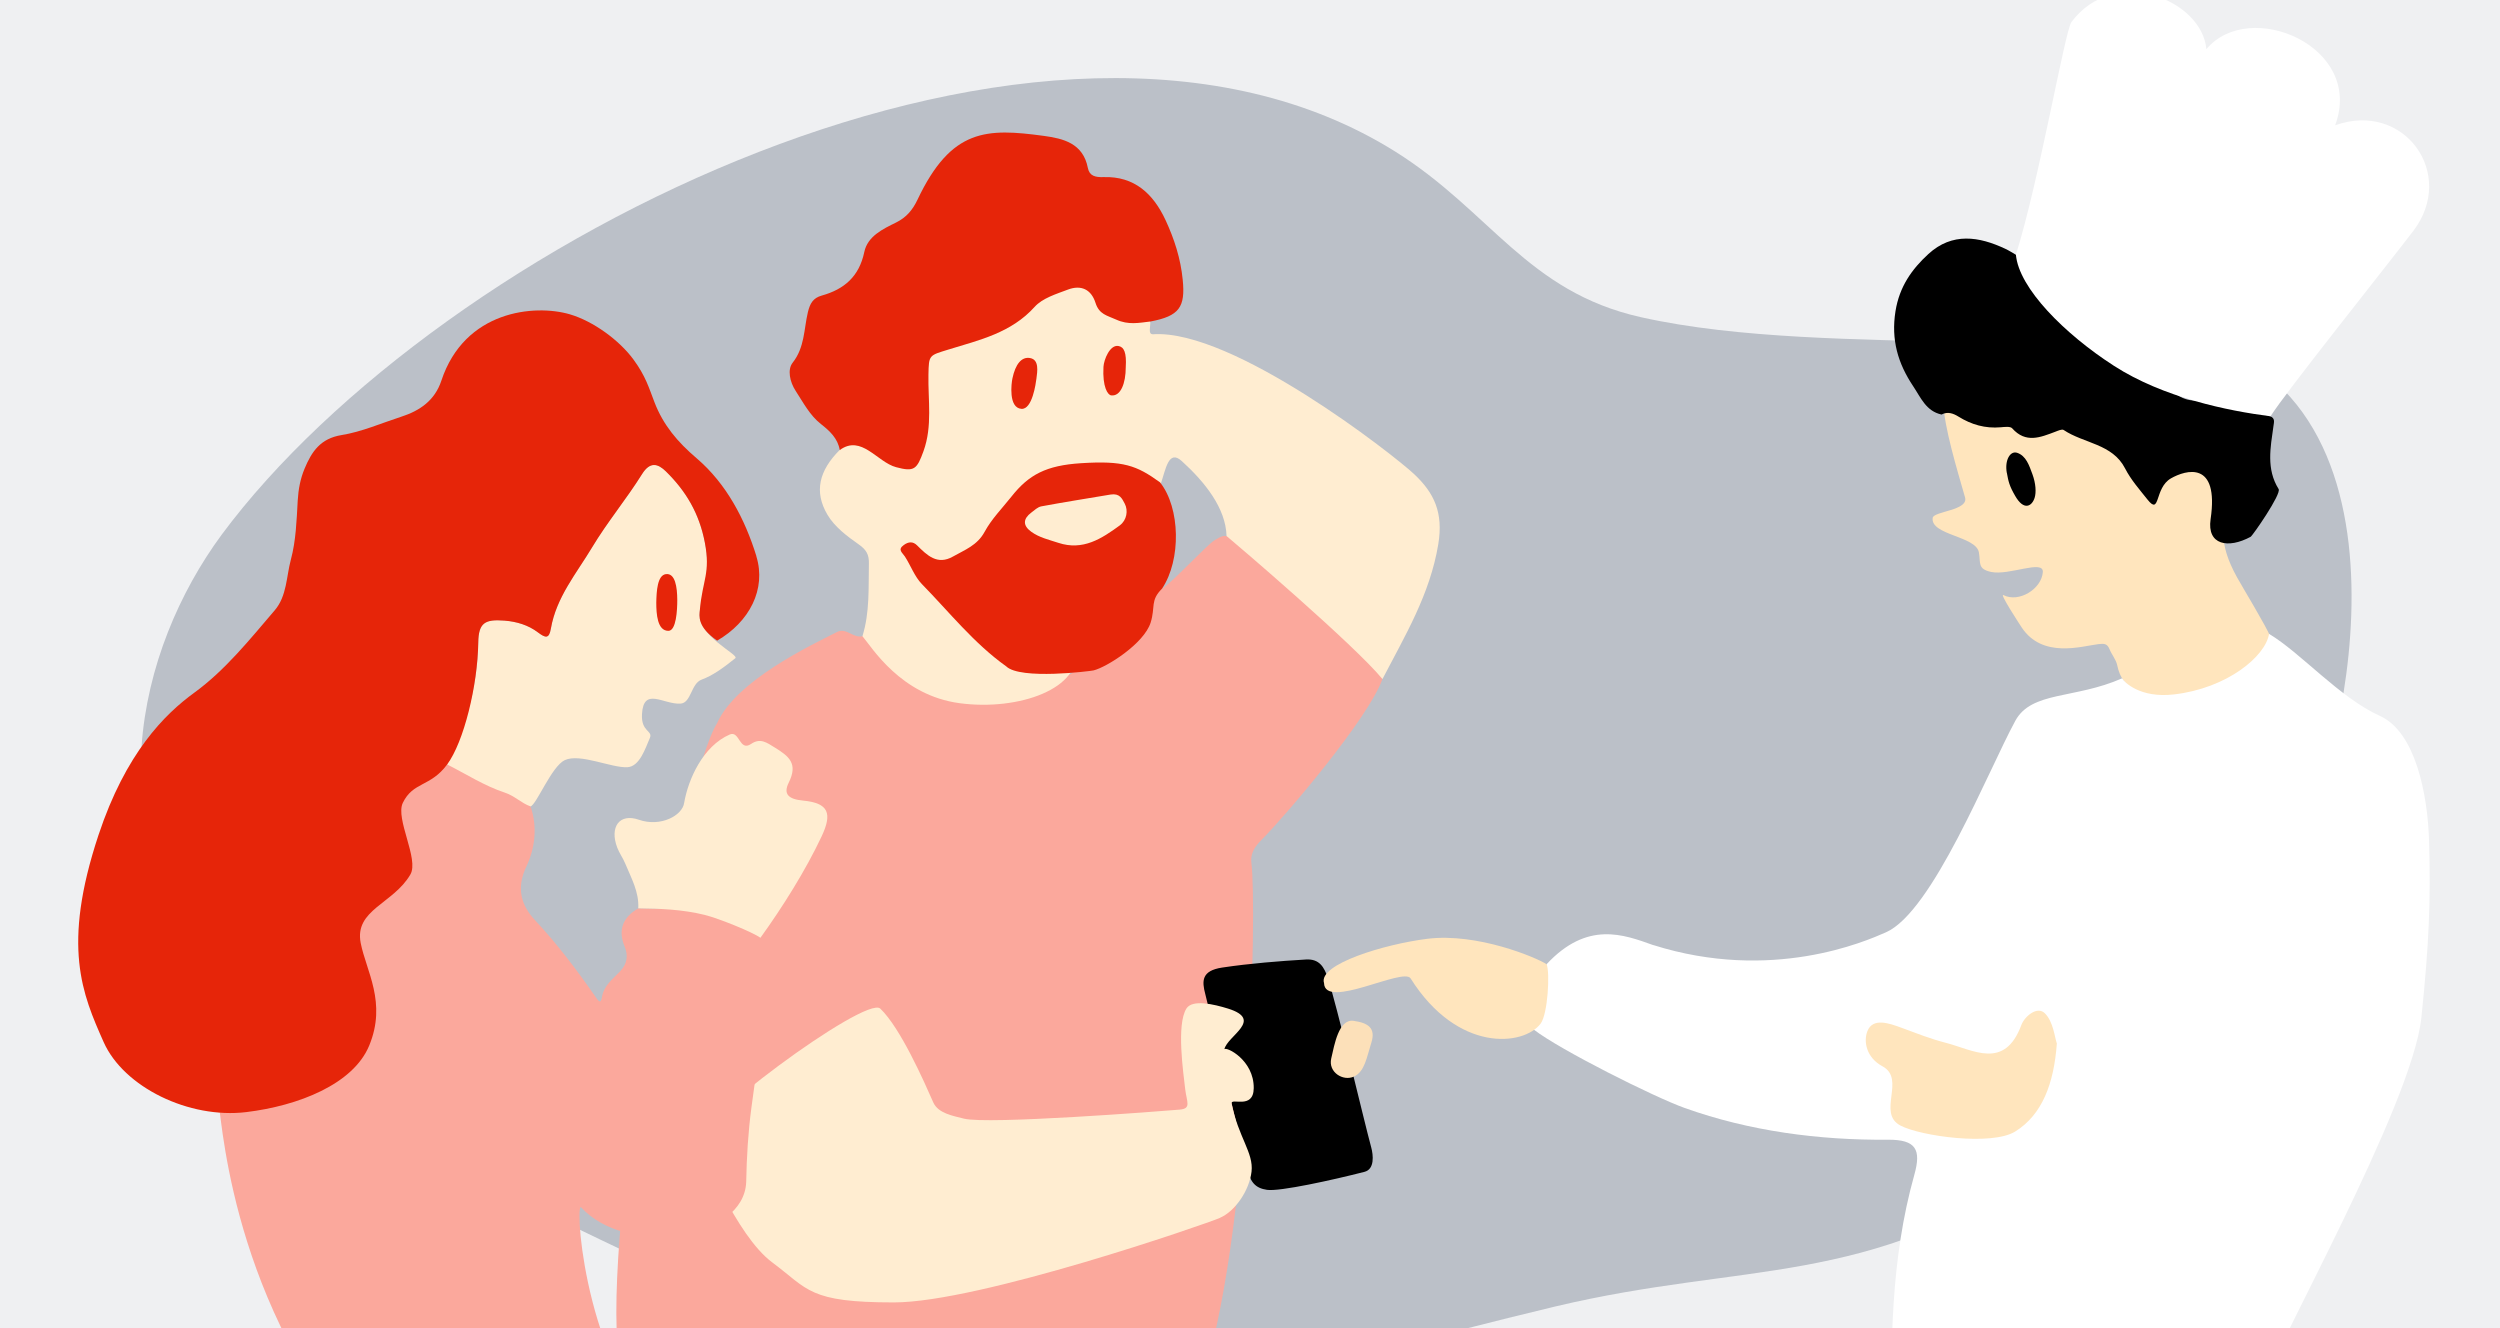 <svg width="320" height="170" viewBox="0 0 320 170" fill="none" xmlns="http://www.w3.org/2000/svg">
<rect x="0" y="0" width="320" height="170" fill="#333333" stroke="none"/>
<g clip-path="url(#clip0_6170_3427)">
<rect width="320" height="170" fill="#EFF0F2"/>
<path d="M28.375 68.438C56.044 31.131 133.97 -8.56 178.611 19.414C190.776 27.042 195.466 37.325 210.005 40.593C222.543 43.416 238.408 43.41 251.287 43.816C265.511 44.262 281.144 38.514 292.306 49.907C301.814 59.615 301.981 76.28 299.974 88.668C296.05 112.883 281.614 135.761 261.42 149.487C238.704 164.924 223.521 161.416 199.075 167.23C167.121 174.825 131.525 187.253 101.932 171.105C76.939 157.464 44.947 146.8 28.375 126.757C11.809 106.715 17.573 83.113 28.375 68.438Z" fill="#BBC0C8"/>
<g clip-path="url(#clip1_6170_3427)">
<path d="M153.548 177.678C151.971 182.181 148.643 183.862 144.537 185.247C137.326 187.686 116.579 189.685 113.878 189.606C105.154 189.36 96.517 188.509 89.234 182.794C87.98 181.813 79.314 175.773 79.026 171.948C77.629 153.534 87.469 99.293 91.777 92.596C94.175 87.141 103.742 82.617 107.149 80.892C108.338 80.293 109.217 81.729 110.391 81.433C111.68 81.383 119.727 89.659 129.711 88.822C139.696 87.985 147.094 76.202 148.736 75.336C149.767 74.845 154.42 69.794 155.45 69.159C157.208 68.077 156.927 68.539 160.817 70.927C167.437 75.271 173.625 79.189 176.953 86.91C175.174 91.947 164.534 104.43 161.487 107.49C160.63 108.348 160.01 109.236 160.183 110.506C160.889 115.853 160.104 158.931 153.548 177.663V177.678Z" fill="#FBA89C"/>
<path d="M176.953 86.917C173.337 82.516 158.137 69.549 156.999 68.611C156.891 65.032 154.247 61.727 151.272 59.021C149.565 57.462 149.219 60.075 148.556 62.001C149.421 68.611 148.736 75.336 137.707 83.057C138.529 88.108 130.446 91.016 122.861 90.013C115.275 89.01 111.587 82.826 110.391 81.433C111.342 78.381 111.155 75.235 111.219 72.111C111.241 70.999 110.902 70.372 109.93 69.693C108.432 68.647 106.832 67.435 105.925 65.905C104.16 62.939 104.851 60.226 107.473 57.607C108.72 54.453 111.176 57.852 112.999 58.177C116.233 58.769 117.112 58.206 117.566 54.879C117.861 52.722 117.688 50.535 117.753 48.371C117.832 45.722 119.021 43.991 121.65 43.435C125.476 42.627 128.724 40.751 131.872 38.463C136.209 35.303 137.628 35.389 141.785 38.896C143.442 40.296 145.891 39.3 147.231 41.162C147.296 41.739 146.892 42.829 147.598 42.785C157.799 42.114 178.336 58.184 181.002 60.681C183.574 63.091 184.769 65.616 184.099 69.664C183.033 76.108 179.828 81.383 176.953 86.925V86.917Z" fill="#FFEDD1"/>
<path d="M147.224 41.155C145.797 41.321 144.436 41.624 142.873 40.909C141.684 40.368 140.697 40.253 140.222 38.759C139.667 37.013 138.349 36.443 136.706 37.063C135.201 37.633 133.436 38.16 132.427 39.286C129.43 42.612 125.367 43.522 121.427 44.734C118.906 45.513 118.891 45.405 118.841 47.945C118.776 51.221 119.374 54.526 118.207 57.751C117.357 60.089 117.026 60.421 114.699 59.8C112.271 59.151 110.261 55.579 107.488 57.607C107.236 56.099 106.191 55.153 105.082 54.28C103.641 53.147 102.827 51.538 101.855 50.052C101.084 48.876 100.767 47.303 101.458 46.429C103.007 44.467 102.892 42.151 103.403 39.986C103.677 38.831 104.081 38.139 105.175 37.836C108.064 37.027 109.973 35.397 110.629 32.258C111.054 30.237 112.992 29.321 114.692 28.484C116.024 27.827 116.809 26.882 117.443 25.554C121.787 16.383 126.34 16.412 133.609 17.393C136.094 17.732 138.63 18.331 139.242 21.484C139.444 22.531 140.2 22.704 141.259 22.668C145.192 22.545 147.605 24.782 149.183 28.159C150.314 30.591 151.121 33.095 151.387 35.801C151.74 39.329 150.955 40.448 147.252 41.155H147.224Z" fill="#E62509"/>
<path d="M159.686 149.594C160.017 151.369 160.738 152.091 162.178 152.3C163.799 152.538 170.6 151.037 174.648 149.998C175.981 149.659 175.779 147.84 175.52 146.881C174.605 143.525 171.053 128.408 169.944 125.132C169.497 123.805 168.885 122.708 167.156 122.816C163.778 123.018 159.996 123.314 156.437 123.848C153.772 124.252 153.836 125.58 154.276 127.239C154.629 128.567 159.275 148.158 159.679 149.587L159.686 149.594Z" fill="black"/>
<path d="M156.185 155.879C154.348 156.673 125.346 166.71 114.418 166.71C103.49 166.71 103.504 165.057 98.836 161.579C94.168 158.101 89.976 147.256 89.306 146.455C87.663 144.5 110.845 127.355 112.675 129.101C115.268 131.576 118.286 138.445 119.46 141.108C120.08 142.515 121.982 142.825 123.386 143.186C126.419 143.958 148.484 142.248 150.991 142.032C152.533 141.902 151.899 141.065 151.704 139.398C151.467 137.291 150.566 131.186 151.856 129.101C152.612 127.882 155.371 128.538 157.193 129.101C161.789 130.544 157.114 132.557 156.718 134.304C156.956 133.936 160.514 135.675 160.478 139.283C160.45 142.104 157.482 140.423 157.647 141.267C158.519 145.582 160.478 147.559 160.197 149.969C159.916 152.379 158.101 155.035 156.171 155.872L156.185 155.879Z" fill="#FFEDD1"/>
<path d="M144.097 46.992C144.097 49.078 143.442 50.766 142.224 50.608C141.792 50.55 141.1 49.539 141.244 46.956C141.295 46.033 142.066 44.099 143.153 44.286C143.874 44.409 144.212 45.116 144.097 46.992Z" fill="#E62509"/>
<path d="M129.589 48.443C129.971 46.617 130.756 45.629 131.858 45.831C133.039 46.047 132.78 47.548 132.665 48.45C132.586 49.056 132.139 52.44 130.742 52.332C129.056 52.209 129.459 49.042 129.589 48.443Z" fill="#E62509"/>
<path d="M148.484 61.742C145.466 59.555 143.773 58.949 138.399 59.288C133.897 59.569 131.685 60.767 129.481 63.545C128.278 65.061 126.931 66.417 126.037 68.062C125.094 69.816 123.473 70.386 121.982 71.237C119.979 72.378 118.675 71.086 117.386 69.809C116.86 69.282 116.291 69.325 115.693 69.758C114.85 70.357 115.491 70.725 115.823 71.23C116.579 72.392 117.062 73.799 117.998 74.759C121.514 78.352 124.654 82.343 128.796 85.294C130.597 87.047 139.616 85.9 139.969 85.813C141.641 85.409 146.424 82.4 147.281 79.694C147.915 77.681 147.195 76.873 148.744 75.343C151.207 71.649 151.085 65.017 148.491 61.749L148.484 61.742ZM143.348 67.24C141.021 68.943 138.615 70.523 135.474 69.484C134.278 69.087 133.025 68.813 131.988 68.055C130.893 67.254 130.95 66.403 132.009 65.609C132.413 65.306 132.823 64.902 133.284 64.815C136.108 64.289 138.939 63.841 142.167 63.3C143.334 63.12 143.622 63.82 143.967 64.469C144.429 65.342 144.227 66.591 143.341 67.24H143.348Z" fill="#E62509"/>
<path d="M100.003 125.637C98.959 128.372 98.923 127.853 98.166 130.681C97.186 134.347 96.675 138.049 96.178 141.801C95.76 144.969 95.573 148.093 95.515 151.254C95.299 158.693 80.215 160.995 74.329 154.486C73.551 155.179 75.395 176.148 85.452 184.028C85.005 185.348 49.873 189.757 49.015 188.848C30.192 169.055 28.542 144.904 27.973 141.108C25.992 129.115 32.958 106.876 38.361 98.34C43.764 89.804 50.55 94.912 56.759 97.38C60.844 98.621 65.166 99.415 67.911 103.24C68.833 105.866 68.451 108.666 67.385 110.888C66.016 113.739 66.772 115.947 68.458 117.758C71.332 120.839 73.839 124.158 76.231 127.6C76.526 128.019 76.894 128.618 77.038 127.687C77.283 126.114 78.45 125.32 79.386 124.317C80.279 123.364 80.431 122.325 79.955 121.164C79.091 119.071 79.672 117.44 81.699 116.271C83.37 116.307 84.501 116.235 86.086 116.459C90.177 117.029 102.15 120.031 100.003 125.645V125.637Z" fill="#FBA89C"/>
<path d="M57.228 97.849C59.684 92.935 61.132 87.783 61.218 82.227C61.255 79.687 62.083 79.233 64.583 79.427C66.139 79.55 67.623 80.005 68.818 80.907C69.82 81.664 70.281 81.794 70.511 80.452C71.21 76.426 73.76 73.424 75.784 70.054C77.751 66.778 80.179 63.877 82.181 60.673C83.19 59.057 84.191 59.303 85.228 60.32C87.8 62.838 89.507 65.696 90.221 69.441C90.963 73.33 90.149 74.571 89.558 78.302C89.075 81.361 94.687 83.793 94.118 84.255C92.526 85.539 91.186 86.484 89.81 86.99C88.434 87.495 88.485 89.991 87.094 90.064C84.912 90.186 82.369 87.877 82.174 91.406C82.044 93.715 83.6 93.491 83.183 94.458C82.599 95.8 81.879 98.109 80.316 98.203C78.27 98.318 74.25 96.392 72.298 97.294C70.591 98.088 68.667 103.03 67.904 103.218C66.729 102.807 65.901 101.883 64.619 101.457C62.032 100.606 59.67 99.083 57.221 97.842L57.228 97.849Z" fill="#FFEDD1"/>
<path d="M96.819 71.194C95.357 66.446 92.965 61.893 89.154 58.646C86.727 56.575 84.904 54.425 83.773 51.488C83.046 49.597 82.642 48.14 81.079 46.011C79.278 43.558 75.957 41.119 72.939 40.231C68.429 38.911 59.468 39.733 56.493 48.731C55.65 51.271 53.734 52.577 51.335 53.349C48.806 54.165 46.321 55.269 43.728 55.687C41.012 56.128 39.895 57.802 38.98 60.002C38.433 61.316 38.195 62.636 38.109 64.058C37.965 66.598 37.886 69.203 37.23 71.634C36.647 73.806 36.726 76.288 35.17 78.114C31.964 81.859 28.823 85.792 24.861 88.671C21.072 91.427 16.094 96.377 12.608 106.884C7.875 121.156 10.547 127.254 13.263 133.38C15.835 139.167 24.206 143.237 31.525 142.349C38.174 141.541 45.212 138.785 47.258 133.835C49.534 128.329 46.876 124.31 46.17 120.709C45.334 116.437 50.362 115.687 52.531 111.927C53.662 109.965 50.578 104.813 51.558 102.771C52.869 100.043 55.088 100.75 57.227 97.864C59.374 94.97 61.132 87.798 61.218 82.242C61.254 79.702 62.083 79.247 64.582 79.442C66.138 79.564 67.623 80.019 68.818 80.921C69.82 81.679 70.281 81.809 70.511 80.466C71.21 76.44 73.76 73.438 75.784 70.069C77.751 66.793 80.179 63.892 82.181 60.688C83.19 59.072 84.191 59.317 85.228 60.334C87.8 62.853 89.507 65.71 90.221 69.455C90.963 73.344 89.918 74.254 89.587 78.02C89.507 78.886 89.219 80.192 91.791 82.004C95.926 79.615 98.109 75.408 96.812 71.209L96.819 71.194Z" fill="#E62509"/>
<path d="M97.338 120.038C96.409 119.345 92 117.549 90.177 117.101C87.296 116.401 84.551 116.307 81.698 116.264C81.814 114.15 80.784 112.368 80.02 110.513C79.732 109.813 79.264 109.185 78.997 108.471C78.017 105.866 79.271 104.055 81.778 104.928C84.58 105.902 87.375 104.372 87.577 102.742C88.095 99.74 89.983 95.504 93.404 94.018C94.672 93.462 94.629 96.255 96.142 95.223C97.323 94.422 98.137 95.042 99.196 95.699C101.026 96.825 102.164 97.756 100.954 100.187C100.219 101.667 100.954 102.302 102.791 102.475C106.083 102.792 106.551 104.113 105.168 107.057C103.122 111.408 100.133 116.163 97.338 120.031V120.038Z" fill="#FFEDD1"/>
<path d="M84.004 77.14C84.032 75.682 84.141 73.633 85.228 73.489C86.431 73.33 86.683 75.141 86.691 76.801C86.691 78.071 86.568 80.748 85.552 80.748C84.141 80.748 84.004 78.598 84.004 77.133V77.14Z" fill="#E62509"/>
<path d="M285.268 64.657C284.613 67.139 283.77 69.26 286.349 73.915C287.134 75.329 290.095 80.185 290.642 81.578C291.046 82.588 287.934 86.975 286.529 87.625C283.561 88.988 280.507 89.638 276.934 89.154C274.232 88.793 271.682 88.49 271.005 85.157C270.861 84.435 270.306 83.807 270.025 83.108C269.73 82.379 269.348 82.357 268.577 82.451C266.431 82.718 261.431 84.32 258.773 80.308C258.571 79.997 255.856 75.863 256.446 76.173C258.391 77.183 261.323 75.408 261.482 73.229C261.604 71.577 257.152 73.705 254.854 73.207C253.104 72.825 253.536 72.06 253.298 70.704C252.924 68.604 247.074 68.503 247.384 66.287C247.506 65.436 252.009 65.349 251.526 63.668C250.525 60.168 248.803 54.518 248.767 51.611C251.857 50.102 254.336 53.97 257.296 53.919C258.146 53.905 259.004 54.692 259.854 54.562C266.856 53.515 271.387 57.145 275.133 62.449C280.067 55.096 286.342 58.942 285.261 64.657H285.268Z" fill="#FFE5BD"/>
<path d="M288.078 68.712C285.196 70.27 282.473 69.765 282.956 66.461C284.073 58.891 279.779 60.147 277.885 61.229C275.723 62.47 276.559 66.071 274.866 63.928C273.85 62.643 272.77 61.438 271.999 59.938C270.385 56.799 266.712 56.763 264.147 55.038C263.938 54.894 263.427 55.132 263.081 55.262C261.172 55.983 259.299 56.784 257.556 54.822C257.318 54.554 256.583 54.648 256.086 54.692C254.119 54.865 252.347 54.36 250.676 53.321C250.035 52.924 249.3 52.642 248.522 53.061C246.534 52.635 245.857 50.882 244.884 49.431C242.939 46.516 242.039 43.5 242.622 39.834C243.127 36.688 244.711 34.459 246.837 32.51C249.876 29.732 253.305 30.244 256.72 31.868C257.167 32.077 257.584 32.352 258.017 32.597C258.989 34.235 259.897 35.916 260.949 37.504C262.231 39.43 263.895 40.729 266.15 41.667C270.263 43.377 273.562 46.48 277.006 49.265C278.605 50.557 279.916 51.841 282.358 50.975C283.46 50.586 285.031 51.271 286.334 51.87C287.689 52.498 289.18 52.83 290.613 53.292C291.226 53.559 291.075 54.013 291.002 54.54C290.621 57.275 290.059 60.038 291.665 62.6C292.047 63.214 288.344 68.568 288.071 68.719L288.078 68.712Z" fill="black"/>
<path d="M265.134 2.832C270.695 -4.593 281.875 -0.019 282.416 6.295C287.905 -0.293 302.673 5.934 298.898 16.037C307.722 12.876 314.479 22.256 308.897 29.566C304.927 34.754 292.472 50.326 290.628 53.285C285.131 52.585 276.89 50.889 270.587 46.826C264.284 42.764 258.399 36.883 258.038 32.597C261.013 23.144 264.313 3.936 265.141 2.832H265.134Z" fill="white"/>
<path d="M256.871 60.529C256.576 58.891 257.311 57.664 258.197 57.96C259.335 58.343 259.731 59.555 260.156 60.717C260.581 61.879 260.653 63.019 260.43 63.726C260.084 64.808 259.054 65.414 257.945 63.48C257.188 62.174 257.08 61.633 256.878 60.529H256.871Z" fill="black"/>
<path d="M211.625 120.969C226.781 125.753 238.761 120.5 241.398 119.338C247.362 116.719 254.444 98.73 257.959 92.264C260.048 88.433 265.537 89.508 271.632 86.824C271.862 87.278 273.901 89.392 278.259 88.887C285.045 88.108 289.972 84.031 290.441 81.138C294.46 83.526 299.474 89.313 304.632 91.637C309.177 93.693 310.748 101.667 310.921 107.663C311.137 115.189 310.935 120.695 309.934 130.27C308.76 141.483 290.779 173.19 289.749 177.411C288.452 182.758 283.813 185.63 280.348 188.069C270.508 194.974 252.902 197.363 244.013 186.82C243.105 185.745 242.212 184.865 242.183 183.508C241.967 172.36 241.988 161.219 245.036 150.366C245.936 147.155 245.266 145.856 241.65 145.885C232.782 145.957 223.907 144.774 215.644 141.823C211.69 140.408 199.688 134.383 196.36 131.814C193.464 129.577 196.958 128.509 197.959 123.422C203.182 117.823 207.821 119.619 211.618 120.976L211.625 120.969Z" fill="white"/>
<path d="M180.555 125.233C186.592 134.809 195.042 133.892 197.203 131.02C198.125 129.787 198.413 124.461 197.967 123.422C196.663 122.564 189.077 119.367 182.688 120.168C177.213 120.853 168.691 123.429 169.476 125.832C169.57 129.31 179.64 123.776 180.555 125.233Z" fill="#FFE5BD"/>
<path d="M170.398 135.48C170.808 133.719 171.356 130.407 173.251 130.667C175.145 130.927 176.125 131.605 175.527 133.481C174.929 135.357 174.691 137.168 173.301 137.803C171.911 138.438 169.987 137.24 170.398 135.48Z" fill="#FCE0B9"/>
<path d="M263.275 133.589C262.894 138.72 261.395 142.688 257.952 144.831C254.948 146.7 245.85 145.43 243.263 144.074C240.202 142.465 243.998 138.121 240.951 136.483C238.884 135.372 238.509 133.301 239.028 131.987C239.719 130.234 241.787 130.963 243.372 131.547C245.23 132.233 247.081 132.969 248.99 133.459C252.578 134.376 256.576 137.017 258.737 131.194C259.133 130.126 260.754 128.711 261.748 129.707C262.829 130.782 262.994 132.774 263.283 133.589H263.275Z" fill="#FFE5BD"/>
</g>
</g>
<defs>
<clipPath id="clip0_6170_3427">
<rect width="320" height="170" fill="white"/>
</clipPath>
<clipPath id="clip1_6170_3427">
<rect width="301" height="195" fill="white" transform="translate(10 -1)"/>
</clipPath>
</defs>
</svg>
